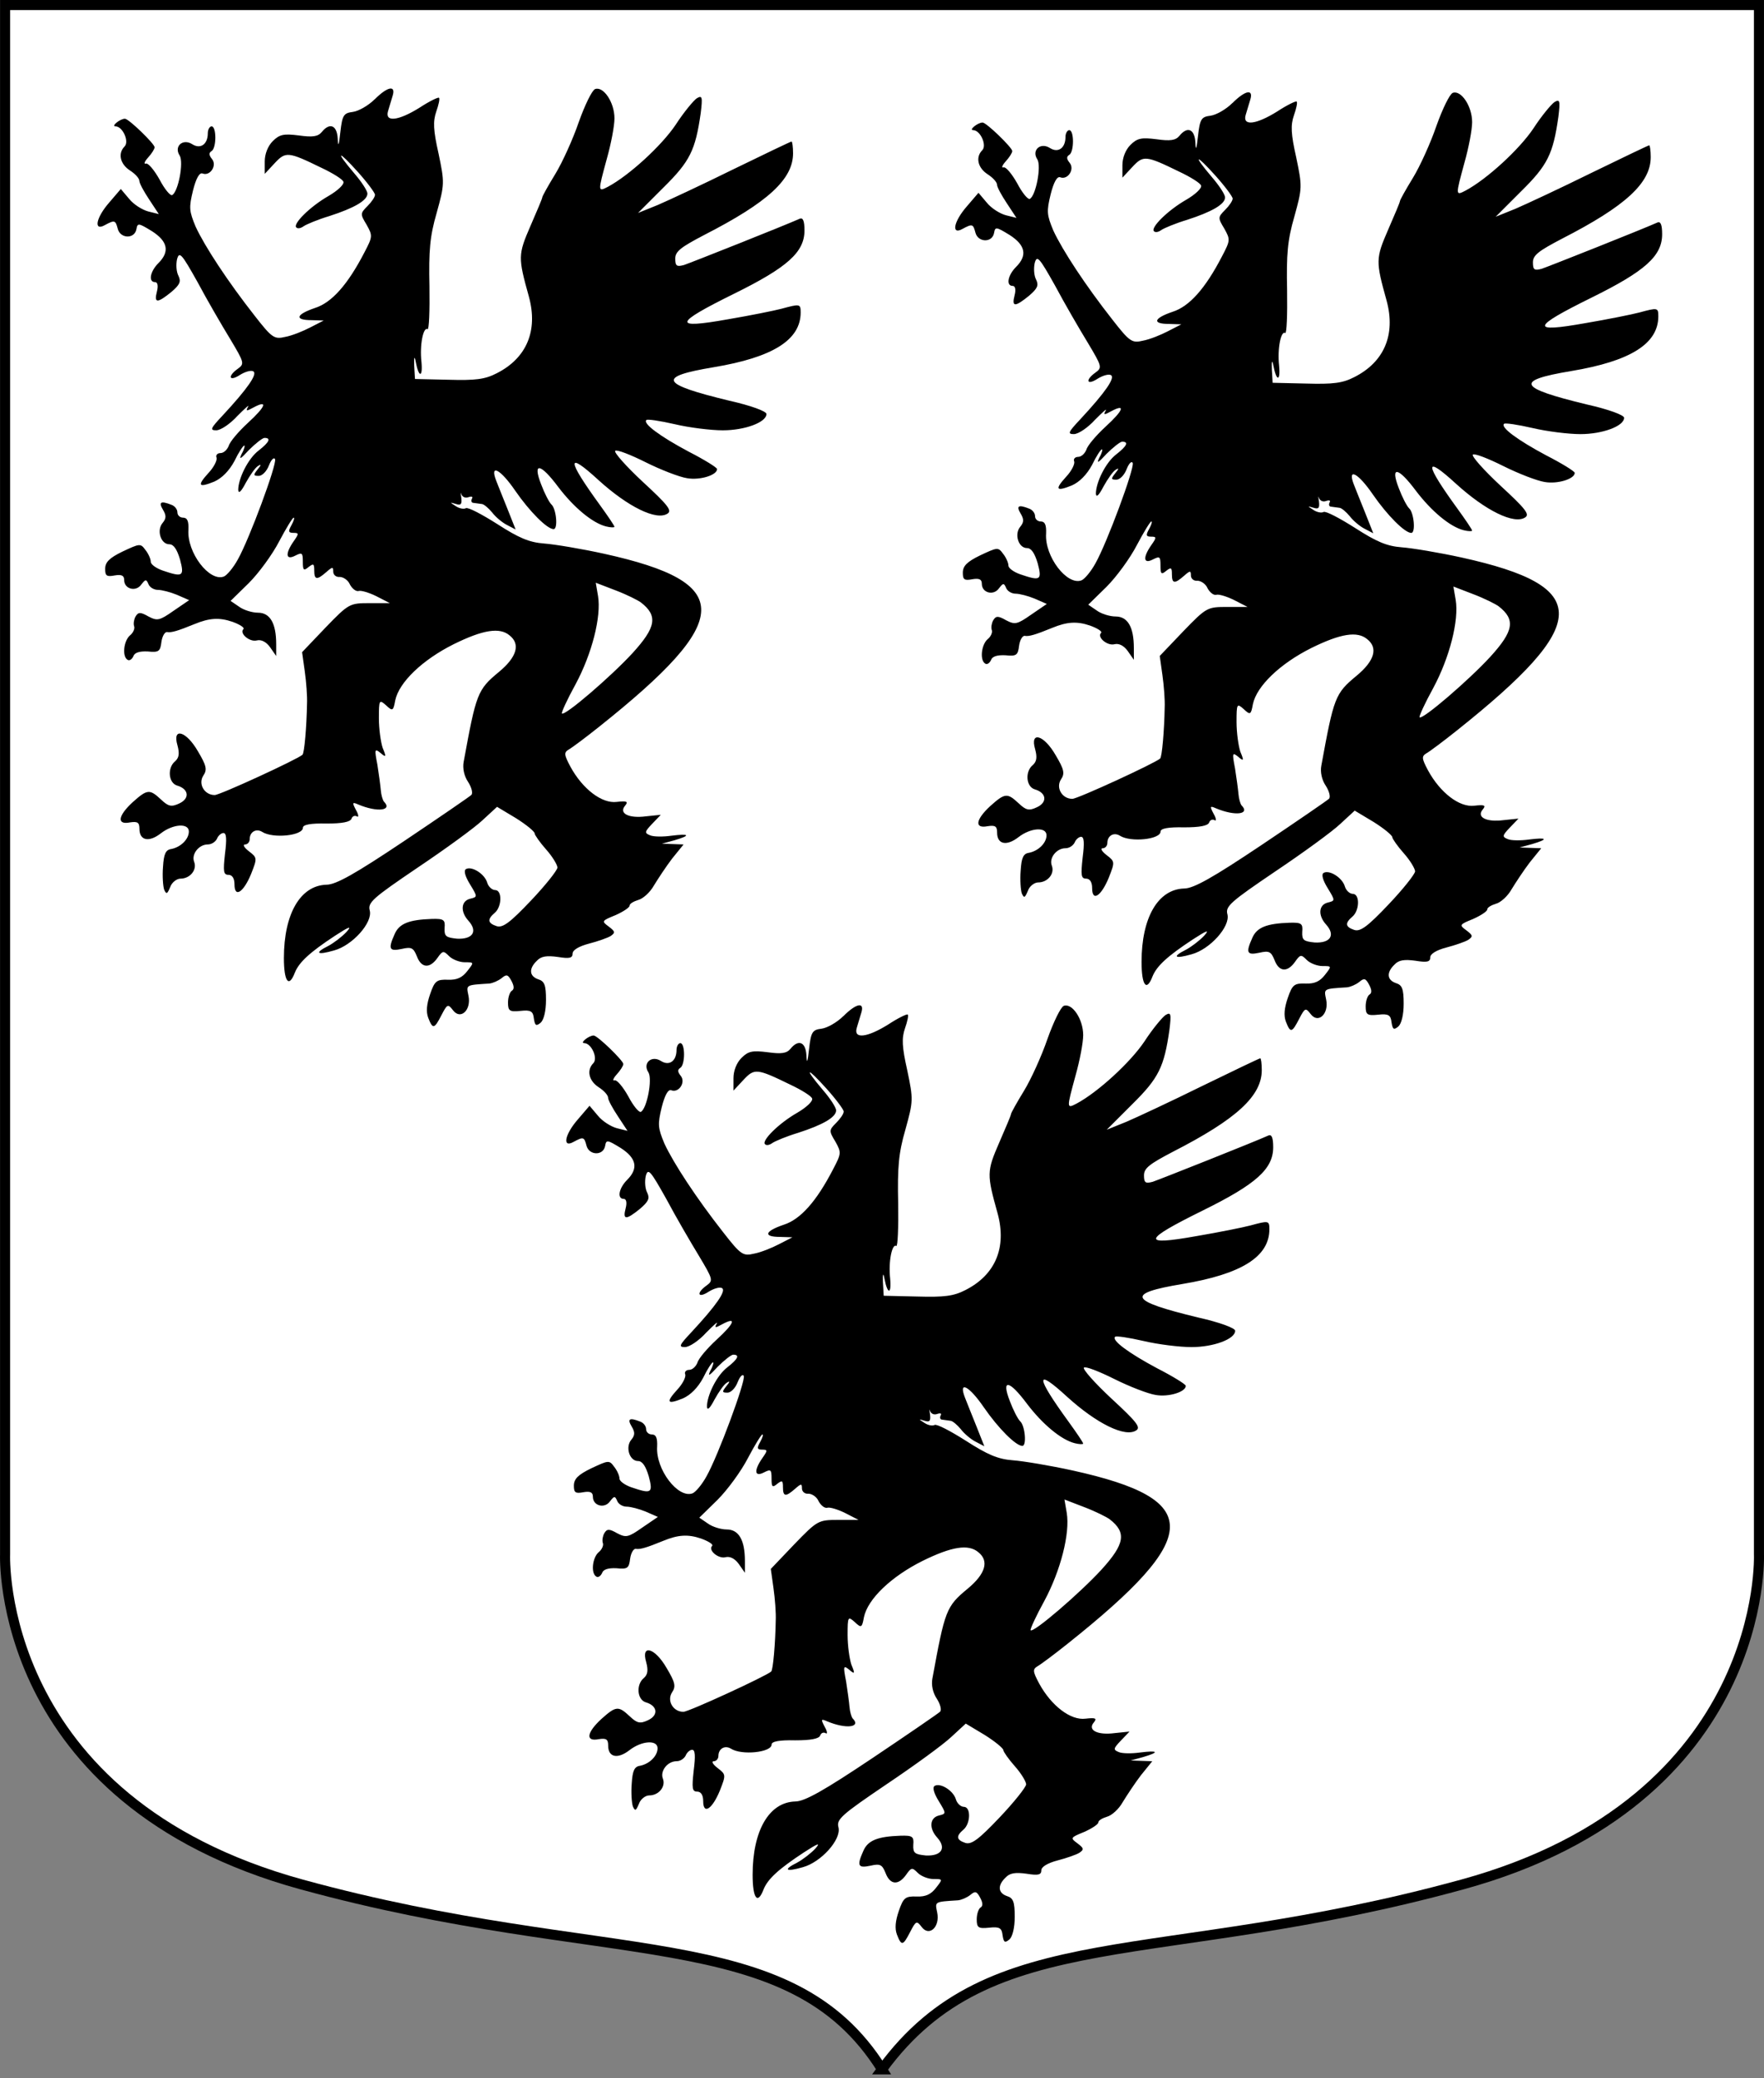 <?xml version="1.0" encoding="UTF-8" standalone="no"?>
<!-- Created with Inkscape (http://www.inkscape.org/) -->

<svg
   xmlns:dc="http://purl.org/dc/elements/1.1/"
   xmlns:cc="http://creativecommons.org/ns#"
   xmlns:rdf="http://www.w3.org/1999/02/22-rdf-syntax-ns#"
   xmlns:svg="http://www.w3.org/2000/svg"
   xmlns="http://www.w3.org/2000/svg"
   xmlns:sodipodi="http://sodipodi.sourceforge.net/DTD/sodipodi-0.dtd"
   xmlns:inkscape="http://www.inkscape.org/namespaces/inkscape"
   width="87.768mm"
   height="103.406mm"
   viewBox="0 0 87.768 103.406"
   version="1.1"
   id="svg8"
   inkscape:version="0.92.4 (5da689c313, 2019-01-14)"
   sodipodi:docname="wappen wasa.svg.2020_03_11_08_38_37.0.svg">
  <rect x="0" y="0" width="87.768" height="103.406" fill="#808080" stroke="none"/>
  <defs
     id="defs2" />
  <sodipodi:namedview
     id="base"
     pagecolor="#ffffff"
     bordercolor="#666666"
     borderopacity="1.0"
     inkscape:pageopacity="0.0"
     inkscape:pageshadow="2"
     inkscape:zoom="1.4"
     inkscape:cx="55.779214"
     inkscape:cy="175.68587"
     inkscape:document-units="mm"
     inkscape:current-layer="layer1"
     showgrid="true"
     inkscape:window-width="1920"
     inkscape:window-height="1001"
     inkscape:window-x="-9"
     inkscape:window-y="-9"
     inkscape:window-maximized="1"
     inkscape:snap-grids="true"
     showguides="false">
    <inkscape:grid
       type="xygrid"
       id="grid1405"
       originx="143.127"
       originy="-90.158" />
  </sodipodi:namedview>
  <g
     inkscape:label="Ebene 1"
     inkscape:groupmode="layer"
     id="layer1"
     transform="translate(143.127,-103.437)">
    <g
       id="g2633">
      <path
         inkscape:connector-curvature="0"
         d="m -99.243,206.397 c 5.434,-7.435 13.595,-5.009 28.871,-9.197 15.276,-4.189 14.762,-16.438 14.762,-16.438 v -77.075 h -87.264 v 77.075 c 0,3e-5 -0.514,12.249 14.761,16.438 15.276,4.189 24.246,1.812 28.871,9.197 z"
         id="Frame"
         style="fill:#ffffff;fill-opacity:1;stroke:#000000;stroke-width:0.5;stroke-miterlimit:4;stroke-dasharray:none" />
      <g
         id="g2626">
        <path
           style="fill:#000000;stroke:none;stroke-width:0.035"
           inkscape:connector-curvature="0"
           d="m -101.169,153.995 c -0.302,0.303 -0.794,0.586 -1.078,0.624 -0.454,0.057 -0.529,0.151 -0.624,1.002 -0.076,0.681 -0.113,0.775 -0.132,0.321 -0.038,-0.662 -0.397,-0.813 -0.794,-0.321 -0.189,0.227 -0.454,0.265 -1.134,0.17 -0.756,-0.095 -0.964,-0.057 -1.305,0.284 -0.246,0.246 -0.397,0.643 -0.397,1.002 v 0.624 l 0.492,-0.529 c 0.548,-0.586 0.662,-0.586 2.326,0.227 0.567,0.265 1.078,0.586 1.097,0.7 0.038,0.132 -0.284,0.435 -0.737,0.7 -0.926,0.529 -1.796,1.399 -1.607,1.569 0.076,0.076 0.227,0.038 0.359,-0.057 0.132,-0.095 0.718,-0.34 1.286,-0.51 1.229,-0.397 1.891,-0.775 1.891,-1.115 0,-0.151 -0.303,-0.605 -0.662,-1.021 -0.964,-1.134 -0.813,-1.172 0.189,-0.057 0.473,0.529 0.851,1.04 0.851,1.134 0,0.113 -0.17,0.359 -0.378,0.567 -0.359,0.359 -0.359,0.397 -0.038,0.926 0.303,0.548 0.303,0.586 -0.113,1.38 -0.832,1.607 -1.626,2.496 -2.458,2.76 -0.945,0.321 -1.04,0.605 -0.17,0.605 l 0.605,0.019 -0.662,0.34 c -0.359,0.189 -0.926,0.416 -1.248,0.473 -0.548,0.132 -0.662,0.057 -1.531,-1.059 -1.323,-1.683 -2.477,-3.441 -2.931,-4.424 -0.321,-0.775 -0.34,-0.945 -0.132,-1.796 0.151,-0.605 0.321,-0.908 0.473,-0.851 0.378,0.151 0.737,-0.397 0.473,-0.718 -0.151,-0.189 -0.17,-0.303 -0.019,-0.397 0.246,-0.151 0.246,-1.229 0,-1.229 -0.095,0 -0.189,0.151 -0.189,0.34 0,0.548 -0.359,0.813 -0.775,0.548 -0.473,-0.302 -0.926,0.113 -0.624,0.567 0.208,0.34 -0.076,1.815 -0.378,1.966 -0.095,0.038 -0.378,-0.303 -0.624,-0.775 -0.265,-0.473 -0.567,-0.832 -0.681,-0.794 -0.113,0.038 -0.076,-0.095 0.113,-0.303 0.17,-0.189 0.321,-0.416 0.321,-0.51 0,-0.17 -1.286,-1.418 -1.475,-1.418 -0.246,0 -0.7,0.378 -0.473,0.378 0.359,0 0.7,0.756 0.454,1.002 -0.34,0.34 -0.227,0.87 0.265,1.191 0.265,0.17 0.473,0.397 0.473,0.529 0,0.113 0.227,0.529 0.492,0.926 l 0.473,0.718 -0.529,-0.132 c -0.284,-0.076 -0.718,-0.34 -0.945,-0.624 l -0.416,-0.492 -0.567,0.662 c -0.681,0.775 -0.794,1.456 -0.227,1.134 0.492,-0.265 0.529,-0.246 0.643,0.189 0.132,0.492 0.832,0.51 0.926,0.019 0.057,-0.321 0.095,-0.321 0.775,0.095 0.794,0.51 0.889,1.021 0.321,1.588 -0.416,0.416 -0.51,0.945 -0.17,0.945 0.132,0 0.17,0.189 0.095,0.473 -0.151,0.586 0.019,0.586 0.718,0.019 0.416,-0.359 0.492,-0.51 0.359,-0.794 -0.113,-0.208 -0.132,-0.567 -0.076,-0.832 0.113,-0.416 0.227,-0.284 1.021,1.134 0.473,0.889 1.21,2.155 1.626,2.836 0.7,1.172 0.718,1.229 0.378,1.475 -0.529,0.378 -0.435,0.662 0.113,0.303 0.246,-0.151 0.548,-0.246 0.662,-0.17 0.208,0.132 -0.284,0.851 -1.531,2.193 -0.605,0.643 -0.643,0.737 -0.321,0.737 0.227,0 0.7,-0.321 1.059,-0.718 0.378,-0.378 0.605,-0.586 0.529,-0.454 -0.132,0.227 -0.076,0.227 0.265,0.038 0.737,-0.397 0.624,-0.057 -0.265,0.756 -0.473,0.435 -0.908,0.945 -0.964,1.153 -0.076,0.189 -0.246,0.359 -0.416,0.359 -0.151,0 -0.246,0.113 -0.189,0.227 0.038,0.132 -0.132,0.473 -0.397,0.756 -0.586,0.643 -0.51,0.756 0.284,0.435 0.378,-0.17 0.737,-0.529 1.002,-1.021 0.208,-0.435 0.435,-0.775 0.492,-0.775 0.038,0 0,0.189 -0.132,0.416 -0.151,0.321 -0.057,0.265 0.359,-0.189 0.321,-0.321 0.681,-0.605 0.775,-0.605 0.34,0 0.246,0.208 -0.284,0.624 -0.529,0.397 -1.021,1.399 -1.021,1.966 0.019,0.208 0.151,0.076 0.378,-0.359 0.208,-0.378 0.473,-0.756 0.605,-0.832 0.17,-0.113 0.17,-0.057 -0.019,0.17 -0.227,0.284 -0.208,0.321 0.057,0.321 0.17,0 0.397,-0.227 0.51,-0.529 0.113,-0.284 0.246,-0.416 0.302,-0.303 0.095,0.265 -1.286,3.989 -1.853,4.991 -0.227,0.416 -0.548,0.794 -0.7,0.851 -0.718,0.265 -1.834,-1.191 -1.758,-2.326 0.019,-0.435 -0.057,-0.605 -0.265,-0.605 -0.151,0 -0.284,-0.113 -0.284,-0.265 0,-0.151 -0.132,-0.321 -0.303,-0.378 -0.529,-0.208 -0.643,-0.132 -0.416,0.246 0.17,0.284 0.17,0.435 -0.019,0.662 -0.303,0.359 -0.095,1.059 0.34,1.059 0.208,0 0.378,0.246 0.529,0.756 0.227,0.851 0.132,0.889 -0.87,0.548 -0.321,-0.113 -0.586,-0.303 -0.586,-0.435 0,-0.132 -0.113,-0.397 -0.265,-0.586 -0.246,-0.34 -0.284,-0.321 -1.134,0.076 -0.662,0.321 -0.87,0.529 -0.87,0.87 0,0.34 0.076,0.397 0.473,0.321 0.34,-0.057 0.473,0 0.473,0.227 0,0.454 0.586,0.605 0.851,0.227 0.208,-0.265 0.246,-0.284 0.359,-0.019 0.057,0.151 0.265,0.284 0.473,0.284 0.189,0 0.624,0.113 0.945,0.246 l 0.605,0.265 -0.775,0.529 c -0.7,0.492 -0.813,0.51 -1.248,0.284 -0.397,-0.227 -0.51,-0.227 -0.643,0 -0.076,0.132 -0.113,0.34 -0.076,0.473 0.057,0.113 -0.038,0.34 -0.208,0.473 -0.303,0.265 -0.397,1.04 -0.113,1.21 0.095,0.057 0.208,-0.019 0.284,-0.17 0.057,-0.189 0.303,-0.265 0.718,-0.246 0.548,0.057 0.624,0 0.681,-0.473 0.038,-0.284 0.17,-0.51 0.284,-0.492 0.208,0.038 0.529,-0.057 1.361,-0.397 0.737,-0.303 1.229,-0.34 1.891,-0.113 0.359,0.132 0.605,0.284 0.548,0.359 -0.227,0.208 0.303,0.662 0.662,0.567 0.227,-0.057 0.473,0.076 0.662,0.34 l 0.303,0.435 v -0.586 c 0,-1.04 -0.303,-1.569 -0.908,-1.569 -0.284,0 -0.718,-0.132 -0.945,-0.303 l -0.416,-0.284 0.908,-0.889 c 0.492,-0.492 1.172,-1.418 1.513,-2.08 0.34,-0.643 0.662,-1.172 0.718,-1.172 0.057,0 0,0.17 -0.113,0.378 -0.17,0.302 -0.151,0.378 0.095,0.378 0.284,0 0.284,0.038 0.019,0.416 -0.435,0.624 -0.397,0.964 0.076,0.718 0.34,-0.17 0.378,-0.151 0.378,0.302 0,0.416 0.038,0.473 0.284,0.265 0.246,-0.189 0.284,-0.17 0.284,0.17 0,0.473 0.132,0.492 0.605,0.076 0.302,-0.265 0.34,-0.265 0.34,-0.019 0,0.17 0.151,0.284 0.321,0.265 0.17,0 0.416,0.151 0.51,0.378 0.113,0.208 0.303,0.359 0.435,0.321 0.113,-0.038 0.51,0.076 0.889,0.265 l 0.662,0.34 h -1.002 c -1.002,0 -1.04,0.019 -2.193,1.21 l -1.172,1.229 0.132,0.945 c 0.076,0.529 0.132,1.267 0.113,1.626 -0.019,1.134 -0.132,2.458 -0.227,2.534 -0.246,0.227 -4.103,2.004 -4.367,2.004 -0.51,0 -0.832,-0.548 -0.567,-0.964 0.208,-0.302 0.151,-0.51 -0.265,-1.21 -0.586,-1.021 -1.286,-1.21 -1.021,-0.303 0.113,0.416 0.076,0.624 -0.113,0.794 -0.397,0.321 -0.34,1.078 0.095,1.21 0.586,0.17 0.643,0.643 0.113,0.889 -0.397,0.189 -0.548,0.151 -0.908,-0.189 -0.567,-0.529 -0.681,-0.529 -1.418,0.132 -0.737,0.681 -0.794,1.134 -0.132,1.002 0.378,-0.057 0.473,0 0.473,0.321 0,0.586 0.473,0.681 1.059,0.227 0.605,-0.473 1.399,-0.529 1.399,-0.095 0,0.378 -0.397,0.775 -0.87,0.87 -0.284,0.038 -0.378,0.246 -0.416,0.889 -0.038,0.454 0,0.964 0.057,1.134 0.113,0.246 0.151,0.227 0.303,-0.132 0.076,-0.227 0.321,-0.416 0.51,-0.416 0.473,0 0.832,-0.435 0.681,-0.832 -0.151,-0.378 0.227,-0.87 0.681,-0.87 0.189,0 0.378,-0.132 0.454,-0.284 0.057,-0.151 0.208,-0.284 0.321,-0.284 0.151,0 0.17,0.303 0.076,1.04 -0.095,0.87 -0.076,1.04 0.17,1.04 0.189,0 0.303,0.17 0.303,0.473 0,0.7 0.454,0.397 0.832,-0.529 0.303,-0.775 0.303,-0.794 -0.113,-1.115 -0.246,-0.189 -0.321,-0.34 -0.189,-0.34 0.113,0 0.227,-0.113 0.227,-0.265 0,-0.359 0.321,-0.548 0.624,-0.359 0.529,0.34 2.023,0.189 2.023,-0.208 0,-0.151 0.378,-0.227 1.172,-0.208 0.775,0 1.191,-0.076 1.248,-0.246 0.038,-0.113 0.151,-0.17 0.265,-0.113 0.095,0.076 0.095,-0.076 -0.038,-0.303 -0.208,-0.397 -0.189,-0.416 0.113,-0.284 0.945,0.397 1.721,0.302 1.267,-0.151 -0.057,-0.076 -0.132,-0.321 -0.151,-0.567 -0.019,-0.227 -0.095,-0.794 -0.17,-1.267 -0.151,-0.775 -0.132,-0.813 0.151,-0.586 0.284,0.246 0.303,0.208 0.113,-0.246 -0.095,-0.284 -0.189,-0.945 -0.189,-1.475 0,-0.926 0.019,-0.945 0.359,-0.643 0.321,0.303 0.359,0.284 0.454,-0.246 0.189,-0.908 1.361,-2.023 2.912,-2.798 1.456,-0.718 2.288,-0.851 2.779,-0.435 0.548,0.435 0.359,1.078 -0.529,1.815 -1.078,0.889 -1.134,1.078 -1.758,4.481 -0.057,0.303 0.019,0.7 0.227,1.002 0.17,0.265 0.246,0.567 0.151,0.643 -0.076,0.076 -1.588,1.115 -3.365,2.307 -2.401,1.607 -3.365,2.155 -3.838,2.155 -1.305,0.038 -2.118,1.456 -2.118,3.649 0,1.172 0.246,1.513 0.548,0.718 0.208,-0.51 0.737,-1.002 2.004,-1.834 0.7,-0.454 0.851,-0.51 0.567,-0.189 -0.208,0.227 -0.624,0.548 -0.908,0.7 -0.718,0.359 -0.567,0.473 0.284,0.227 0.908,-0.246 1.928,-1.38 1.777,-1.985 -0.113,-0.397 0.151,-0.624 2.382,-2.136 1.38,-0.926 2.836,-1.985 3.233,-2.363 l 0.718,-0.662 0.945,0.567 c 0.51,0.321 0.926,0.662 0.926,0.756 0,0.076 0.265,0.454 0.567,0.794 0.321,0.359 0.567,0.775 0.567,0.908 -0.019,0.151 -0.605,0.889 -1.323,1.645 -1.04,1.097 -1.399,1.361 -1.702,1.267 -0.454,-0.151 -0.473,-0.34 -0.095,-0.662 0.359,-0.303 0.378,-1.134 0.019,-1.134 -0.151,0 -0.34,-0.17 -0.397,-0.378 -0.132,-0.435 -0.775,-0.832 -1.059,-0.662 -0.113,0.076 -0.038,0.359 0.208,0.756 0.378,0.624 0.378,0.624 0,0.718 -0.454,0.113 -0.492,0.643 -0.076,1.097 0.473,0.529 0.208,0.926 -0.567,0.889 -0.548,-0.057 -0.643,-0.113 -0.624,-0.529 0.038,-0.416 -0.038,-0.473 -0.643,-0.454 -1.115,0.038 -1.607,0.227 -1.834,0.737 -0.34,0.756 -0.284,0.889 0.34,0.756 0.492,-0.113 0.586,-0.057 0.756,0.359 0.227,0.605 0.643,0.624 1.021,0.095 0.265,-0.378 0.303,-0.378 0.586,-0.095 0.17,0.17 0.529,0.303 0.775,0.303 0.473,0 0.473,0 0.132,0.435 -0.246,0.321 -0.51,0.454 -0.964,0.435 -0.567,-0.019 -0.662,0.057 -0.889,0.718 -0.17,0.492 -0.208,0.87 -0.095,1.172 0.227,0.586 0.302,0.567 0.662,-0.132 0.284,-0.548 0.321,-0.567 0.567,-0.246 0.378,0.51 0.926,0 0.775,-0.718 -0.113,-0.548 -0.151,-0.529 1.04,-0.605 0.17,-0.019 0.435,-0.132 0.605,-0.265 0.246,-0.208 0.321,-0.189 0.492,0.132 0.132,0.246 0.151,0.416 0.019,0.492 -0.095,0.057 -0.189,0.321 -0.189,0.586 0,0.416 0.076,0.473 0.624,0.416 0.51,-0.057 0.624,0.019 0.662,0.378 0.057,0.359 0.113,0.397 0.34,0.208 0.151,-0.132 0.265,-0.567 0.265,-1.134 0,-0.737 -0.076,-0.926 -0.378,-1.021 -0.454,-0.151 -0.492,-0.529 -0.076,-0.926 0.208,-0.227 0.492,-0.265 1.04,-0.189 0.586,0.095 0.737,0.057 0.737,-0.17 0,-0.17 0.303,-0.359 0.813,-0.492 0.435,-0.113 0.926,-0.284 1.078,-0.378 0.246,-0.17 0.227,-0.227 -0.095,-0.473 -0.359,-0.265 -0.359,-0.284 0.34,-0.567 0.378,-0.17 0.7,-0.378 0.7,-0.473 0,-0.095 0.189,-0.208 0.435,-0.284 0.227,-0.057 0.586,-0.378 0.775,-0.718 0.208,-0.34 0.605,-0.945 0.908,-1.342 l 0.567,-0.7 -0.548,-0.019 -0.529,-0.019 0.624,-0.17 c 0.832,-0.246 0.756,-0.34 -0.151,-0.227 -0.397,0.057 -0.889,0.057 -1.059,-0.019 -0.284,-0.113 -0.284,-0.17 0.095,-0.567 l 0.435,-0.454 -0.737,0.076 c -0.87,0.113 -1.361,-0.151 -1.04,-0.529 0.17,-0.208 0.095,-0.246 -0.416,-0.189 -0.737,0.095 -1.702,-0.643 -2.307,-1.758 -0.321,-0.605 -0.321,-0.7 -0.076,-0.851 0.17,-0.095 0.851,-0.605 1.513,-1.134 6.693,-5.332 6.75,-7.166 0.246,-8.603 -1.115,-0.246 -2.477,-0.473 -2.987,-0.51 -0.756,-0.057 -1.267,-0.284 -2.326,-0.964 -0.775,-0.492 -1.456,-0.851 -1.569,-0.794 -0.095,0.057 -0.321,0.019 -0.492,-0.095 -0.321,-0.208 -0.321,-0.208 0,-0.113 0.246,0.076 0.303,0.019 0.265,-0.321 -0.038,-0.227 -0.038,-0.303 0,-0.17 0.057,0.151 0.208,0.208 0.359,0.151 0.17,-0.057 0.227,-0.019 0.17,0.076 -0.057,0.113 -0.019,0.208 0.076,0.208 0.113,0.019 0.303,0.038 0.416,0.057 0.095,0 0.34,0.208 0.51,0.416 0.17,0.227 0.51,0.51 0.737,0.624 l 0.435,0.227 -0.397,-1.002 c -0.227,-0.548 -0.473,-1.191 -0.567,-1.418 -0.34,-0.87 0.208,-0.586 0.945,0.492 0.718,1.04 1.588,1.91 1.91,1.91 0.227,0 0.132,-1.021 -0.113,-1.229 -0.113,-0.113 -0.34,-0.548 -0.51,-1.002 -0.435,-1.115 -0.038,-1.059 0.851,0.132 0.775,1.021 1.702,1.796 2.382,1.966 0.227,0.057 0.416,0.057 0.416,0.019 0,-0.057 -0.321,-0.529 -0.718,-1.078 -1.664,-2.288 -1.683,-2.723 -0.076,-1.248 1.456,1.323 2.893,2.042 3.441,1.664 0.227,-0.151 0,-0.435 -1.229,-1.569 -0.832,-0.775 -1.456,-1.475 -1.38,-1.55 0.076,-0.076 0.756,0.189 1.513,0.567 0.756,0.378 1.683,0.737 2.061,0.794 0.643,0.113 1.494,-0.151 1.494,-0.454 0,-0.076 -0.643,-0.473 -1.418,-0.87 -1.418,-0.756 -2.288,-1.399 -2.099,-1.569 0.038,-0.057 0.681,0.038 1.418,0.208 0.718,0.17 1.796,0.303 2.382,0.303 1.097,0 2.174,-0.397 2.174,-0.813 0,-0.132 -0.756,-0.416 -1.853,-0.662 -3.441,-0.832 -3.611,-1.191 -0.775,-1.664 2.949,-0.492 4.33,-1.361 4.33,-2.723 0,-0.435 -0.038,-0.435 -0.945,-0.189 -0.359,0.095 -1.569,0.34 -2.685,0.529 -2.76,0.492 -2.685,0.208 0.303,-1.267 2.685,-1.323 3.517,-2.08 3.517,-3.157 0,-0.473 -0.076,-0.643 -0.227,-0.586 -0.756,0.34 -5.426,2.193 -5.767,2.307 -0.359,0.095 -0.435,0.057 -0.435,-0.321 0,-0.359 0.284,-0.567 1.437,-1.172 3.176,-1.626 4.424,-2.779 4.424,-4.065 0,-0.321 -0.038,-0.586 -0.076,-0.586 -0.038,0 -1.342,0.624 -2.893,1.38 -1.531,0.756 -3.233,1.55 -3.762,1.777 l -0.983,0.397 1.267,-1.267 c 1.323,-1.305 1.588,-1.853 1.853,-3.706 0.095,-0.794 0.076,-0.889 -0.189,-0.737 -0.151,0.095 -0.643,0.681 -1.059,1.323 -0.7,1.04 -2.307,2.515 -3.365,3.082 -0.51,0.265 -0.51,0.265 -0.057,-1.399 0.208,-0.737 0.378,-1.626 0.378,-2.004 0,-0.794 -0.548,-1.607 -0.964,-1.456 -0.151,0.057 -0.51,0.794 -0.813,1.645 -0.284,0.832 -0.813,2.004 -1.172,2.59 -0.359,0.586 -0.643,1.097 -0.643,1.153 0,0.057 -0.265,0.681 -0.586,1.418 -0.624,1.437 -0.624,1.569 -0.076,3.536 0.454,1.683 -0.113,3.044 -1.607,3.8 -0.586,0.303 -1.059,0.359 -2.401,0.321 l -1.664,-0.038 -0.038,-0.662 c -0.019,-0.435 0.019,-0.51 0.076,-0.189 0.151,0.794 0.359,0.794 0.284,0 -0.095,-0.851 0.095,-1.758 0.303,-1.626 0.076,0.038 0.113,-0.908 0.095,-2.118 -0.038,-1.796 0.019,-2.496 0.359,-3.668 0.397,-1.437 0.397,-1.494 0.095,-2.949 -0.265,-1.172 -0.284,-1.607 -0.113,-2.099 0.113,-0.321 0.189,-0.643 0.132,-0.681 -0.038,-0.038 -0.473,0.17 -0.964,0.492 -1.059,0.662 -1.739,0.737 -1.569,0.17 0.057,-0.208 0.17,-0.548 0.227,-0.756 0.17,-0.548 -0.246,-0.473 -0.889,0.17 z m 13.254,25.033 c 0.851,0.662 0.756,1.229 -0.416,2.515 -1.059,1.153 -3.384,3.157 -3.517,3.006 -0.038,-0.038 0.265,-0.7 0.681,-1.456 0.813,-1.513 1.286,-3.365 1.115,-4.386 l -0.113,-0.662 0.983,0.378 c 0.548,0.208 1.115,0.492 1.267,0.605 z"
           id="path2448-9-3" />
        <path
           style="fill:#000000;stroke:none;stroke-width:0.035"
           inkscape:connector-curvature="0"
           d="m -81.817,108.57 c -0.302,0.303 -0.794,0.586 -1.078,0.624 -0.454,0.057 -0.529,0.151 -0.624,1.002 -0.076,0.681 -0.113,0.775 -0.132,0.321 -0.038,-0.662 -0.397,-0.813 -0.794,-0.321 -0.189,0.227 -0.454,0.265 -1.134,0.17 -0.756,-0.095 -0.964,-0.057 -1.305,0.284 -0.246,0.246 -0.397,0.643 -0.397,1.002 v 0.624 l 0.492,-0.529 c 0.548,-0.586 0.662,-0.586 2.326,0.227 0.567,0.265 1.078,0.586 1.097,0.7 0.038,0.132 -0.284,0.435 -0.737,0.7 -0.926,0.529 -1.796,1.399 -1.607,1.569 0.076,0.076 0.227,0.038 0.359,-0.057 0.132,-0.095 0.718,-0.34 1.286,-0.51 1.229,-0.397 1.891,-0.775 1.891,-1.115 0,-0.151 -0.303,-0.605 -0.662,-1.021 -0.964,-1.134 -0.813,-1.172 0.189,-0.057 0.473,0.529 0.851,1.04 0.851,1.134 0,0.113 -0.17,0.359 -0.378,0.567 -0.359,0.359 -0.359,0.397 -0.038,0.926 0.303,0.548 0.303,0.586 -0.113,1.38 -0.832,1.607 -1.626,2.496 -2.458,2.76 -0.945,0.321 -1.04,0.605 -0.17,0.605 l 0.605,0.019 -0.662,0.34 c -0.359,0.189 -0.926,0.416 -1.248,0.473 -0.548,0.132 -0.662,0.057 -1.531,-1.059 -1.323,-1.683 -2.477,-3.441 -2.931,-4.424 -0.321,-0.775 -0.34,-0.945 -0.132,-1.796 0.151,-0.605 0.321,-0.908 0.473,-0.851 0.378,0.151 0.737,-0.397 0.473,-0.718 -0.151,-0.189 -0.17,-0.303 -0.019,-0.397 0.246,-0.151 0.246,-1.229 0,-1.229 -0.095,0 -0.189,0.151 -0.189,0.34 0,0.548 -0.359,0.813 -0.775,0.548 -0.473,-0.302 -0.926,0.113 -0.624,0.567 0.208,0.34 -0.076,1.815 -0.378,1.966 -0.095,0.038 -0.378,-0.303 -0.624,-0.775 -0.265,-0.473 -0.567,-0.832 -0.681,-0.794 -0.113,0.038 -0.076,-0.095 0.113,-0.303 0.17,-0.189 0.321,-0.416 0.321,-0.51 0,-0.17 -1.286,-1.418 -1.475,-1.418 -0.246,0 -0.7,0.378 -0.473,0.378 0.359,0 0.7,0.756 0.454,1.002 -0.34,0.34 -0.227,0.87 0.265,1.191 0.265,0.17 0.473,0.397 0.473,0.529 0,0.113 0.227,0.529 0.492,0.926 l 0.473,0.718 -0.529,-0.132 c -0.284,-0.076 -0.718,-0.34 -0.945,-0.624 l -0.416,-0.492 -0.567,0.662 c -0.681,0.775 -0.794,1.456 -0.227,1.134 0.492,-0.265 0.529,-0.246 0.643,0.189 0.132,0.492 0.832,0.51 0.926,0.019 0.057,-0.321 0.095,-0.321 0.775,0.095 0.794,0.51 0.889,1.021 0.321,1.588 -0.416,0.416 -0.51,0.945 -0.17,0.945 0.132,0 0.17,0.189 0.095,0.473 -0.151,0.586 0.019,0.586 0.718,0.019 0.416,-0.359 0.492,-0.51 0.359,-0.794 -0.113,-0.208 -0.132,-0.567 -0.076,-0.832 0.113,-0.416 0.227,-0.284 1.021,1.134 0.473,0.889 1.21,2.155 1.626,2.836 0.7,1.172 0.718,1.229 0.378,1.475 -0.529,0.378 -0.435,0.662 0.113,0.303 0.246,-0.151 0.548,-0.246 0.662,-0.17 0.208,0.132 -0.284,0.851 -1.531,2.193 -0.605,0.643 -0.643,0.737 -0.321,0.737 0.227,0 0.7,-0.321 1.059,-0.718 0.378,-0.378 0.605,-0.586 0.529,-0.454 -0.132,0.227 -0.076,0.227 0.265,0.038 0.737,-0.397 0.624,-0.057 -0.265,0.756 -0.473,0.435 -0.908,0.945 -0.964,1.153 -0.076,0.189 -0.246,0.359 -0.416,0.359 -0.151,0 -0.246,0.113 -0.189,0.227 0.038,0.132 -0.132,0.473 -0.397,0.756 -0.586,0.643 -0.51,0.756 0.284,0.435 0.378,-0.17 0.737,-0.529 1.002,-1.021 0.208,-0.435 0.435,-0.775 0.492,-0.775 0.038,0 0,0.189 -0.132,0.416 -0.151,0.321 -0.057,0.265 0.359,-0.189 0.321,-0.321 0.681,-0.605 0.775,-0.605 0.34,0 0.246,0.208 -0.284,0.624 -0.529,0.397 -1.021,1.399 -1.021,1.966 0.019,0.208 0.151,0.076 0.378,-0.359 0.208,-0.378 0.473,-0.756 0.605,-0.832 0.17,-0.113 0.17,-0.057 -0.019,0.17 -0.227,0.284 -0.208,0.321 0.057,0.321 0.17,0 0.397,-0.227 0.51,-0.529 0.113,-0.284 0.246,-0.416 0.302,-0.303 0.095,0.265 -1.286,3.989 -1.853,4.991 -0.227,0.416 -0.548,0.794 -0.7,0.851 -0.718,0.265 -1.834,-1.191 -1.758,-2.326 0.019,-0.435 -0.057,-0.605 -0.265,-0.605 -0.151,0 -0.284,-0.113 -0.284,-0.265 0,-0.151 -0.132,-0.321 -0.303,-0.378 -0.529,-0.208 -0.643,-0.132 -0.416,0.246 0.17,0.284 0.17,0.435 -0.019,0.662 -0.303,0.359 -0.095,1.059 0.34,1.059 0.208,0 0.378,0.246 0.529,0.756 0.227,0.851 0.132,0.889 -0.87,0.548 -0.321,-0.113 -0.586,-0.303 -0.586,-0.435 0,-0.132 -0.113,-0.397 -0.265,-0.586 -0.246,-0.34 -0.284,-0.321 -1.134,0.076 -0.662,0.321 -0.87,0.529 -0.87,0.87 0,0.34 0.076,0.397 0.473,0.321 0.34,-0.057 0.473,0 0.473,0.227 0,0.454 0.586,0.605 0.851,0.227 0.208,-0.265 0.246,-0.284 0.359,-0.019 0.057,0.151 0.265,0.284 0.473,0.284 0.189,0 0.624,0.113 0.945,0.246 l 0.605,0.265 -0.775,0.529 c -0.7,0.492 -0.813,0.51 -1.248,0.284 -0.397,-0.227 -0.51,-0.227 -0.643,0 -0.076,0.132 -0.113,0.34 -0.076,0.473 0.057,0.113 -0.038,0.34 -0.208,0.473 -0.303,0.265 -0.397,1.04 -0.113,1.21 0.095,0.057 0.208,-0.019 0.284,-0.17 0.057,-0.189 0.303,-0.265 0.718,-0.246 0.548,0.057 0.624,0 0.681,-0.473 0.038,-0.284 0.17,-0.51 0.284,-0.492 0.208,0.038 0.529,-0.057 1.361,-0.397 0.737,-0.303 1.229,-0.34 1.891,-0.113 0.359,0.132 0.605,0.284 0.548,0.359 -0.227,0.208 0.303,0.662 0.662,0.567 0.227,-0.057 0.473,0.076 0.662,0.34 l 0.303,0.435 v -0.586 c 0,-1.04 -0.303,-1.569 -0.908,-1.569 -0.284,0 -0.718,-0.132 -0.945,-0.303 l -0.416,-0.284 0.908,-0.889 c 0.492,-0.492 1.172,-1.418 1.513,-2.08 0.34,-0.643 0.662,-1.172 0.718,-1.172 0.057,0 0,0.17 -0.113,0.378 -0.17,0.302 -0.151,0.378 0.095,0.378 0.284,0 0.284,0.038 0.019,0.416 -0.435,0.624 -0.397,0.964 0.076,0.718 0.34,-0.17 0.378,-0.151 0.378,0.302 0,0.416 0.038,0.473 0.284,0.265 0.246,-0.189 0.284,-0.17 0.284,0.17 0,0.473 0.132,0.492 0.605,0.076 0.302,-0.265 0.34,-0.265 0.34,-0.019 0,0.17 0.151,0.284 0.321,0.265 0.17,0 0.416,0.151 0.51,0.378 0.113,0.208 0.303,0.359 0.435,0.321 0.113,-0.038 0.51,0.076 0.889,0.265 l 0.662,0.34 h -1.002 c -1.002,0 -1.04,0.019 -2.193,1.21 l -1.172,1.229 0.132,0.945 c 0.076,0.529 0.132,1.267 0.113,1.626 -0.019,1.134 -0.132,2.458 -0.227,2.534 -0.246,0.227 -4.103,2.004 -4.367,2.004 -0.51,0 -0.832,-0.548 -0.567,-0.964 0.208,-0.302 0.151,-0.51 -0.265,-1.21 -0.586,-1.021 -1.286,-1.21 -1.021,-0.303 0.113,0.416 0.076,0.624 -0.113,0.794 -0.397,0.321 -0.34,1.078 0.095,1.21 0.586,0.17 0.643,0.643 0.113,0.889 -0.397,0.189 -0.548,0.151 -0.908,-0.189 -0.567,-0.529 -0.681,-0.529 -1.418,0.132 -0.737,0.681 -0.794,1.134 -0.132,1.002 0.378,-0.057 0.473,0 0.473,0.321 0,0.586 0.473,0.681 1.059,0.227 0.605,-0.473 1.399,-0.529 1.399,-0.095 0,0.378 -0.397,0.775 -0.87,0.87 -0.284,0.038 -0.378,0.246 -0.416,0.889 -0.038,0.454 0,0.964 0.057,1.134 0.113,0.246 0.151,0.227 0.303,-0.132 0.076,-0.227 0.321,-0.416 0.51,-0.416 0.473,0 0.832,-0.435 0.681,-0.832 -0.151,-0.378 0.227,-0.87 0.681,-0.87 0.189,0 0.378,-0.132 0.454,-0.284 0.057,-0.151 0.208,-0.284 0.321,-0.284 0.151,0 0.17,0.303 0.076,1.04 -0.095,0.87 -0.076,1.04 0.17,1.04 0.189,0 0.303,0.17 0.303,0.473 0,0.7 0.454,0.397 0.832,-0.529 0.303,-0.775 0.303,-0.794 -0.113,-1.115 -0.246,-0.189 -0.321,-0.34 -0.189,-0.34 0.113,0 0.227,-0.113 0.227,-0.265 0,-0.359 0.321,-0.548 0.624,-0.359 0.529,0.34 2.023,0.189 2.023,-0.208 0,-0.151 0.378,-0.227 1.172,-0.208 0.775,0 1.191,-0.076 1.248,-0.246 0.038,-0.113 0.151,-0.17 0.265,-0.113 0.095,0.076 0.095,-0.076 -0.038,-0.303 -0.208,-0.397 -0.189,-0.416 0.113,-0.284 0.945,0.397 1.721,0.302 1.267,-0.151 -0.057,-0.076 -0.132,-0.321 -0.151,-0.567 -0.019,-0.227 -0.095,-0.794 -0.17,-1.267 -0.151,-0.775 -0.132,-0.813 0.151,-0.586 0.284,0.246 0.303,0.208 0.113,-0.246 -0.095,-0.284 -0.189,-0.945 -0.189,-1.475 0,-0.926 0.019,-0.945 0.359,-0.643 0.321,0.303 0.359,0.284 0.454,-0.246 0.189,-0.908 1.361,-2.023 2.912,-2.798 1.456,-0.718 2.288,-0.851 2.779,-0.435 0.548,0.435 0.359,1.078 -0.529,1.815 -1.078,0.889 -1.134,1.078 -1.758,4.481 -0.057,0.303 0.019,0.7 0.227,1.002 0.17,0.265 0.246,0.567 0.151,0.643 -0.076,0.076 -1.588,1.115 -3.365,2.307 -2.401,1.607 -3.365,2.155 -3.838,2.155 -1.305,0.038 -2.118,1.456 -2.118,3.649 0,1.172 0.246,1.513 0.548,0.718 0.208,-0.51 0.737,-1.002 2.004,-1.834 0.7,-0.454 0.851,-0.51 0.567,-0.189 -0.208,0.227 -0.624,0.548 -0.908,0.7 -0.718,0.359 -0.567,0.473 0.284,0.227 0.908,-0.246 1.928,-1.38 1.777,-1.985 -0.113,-0.397 0.151,-0.624 2.382,-2.136 1.38,-0.926 2.836,-1.985 3.233,-2.363 l 0.718,-0.662 0.945,0.567 c 0.51,0.321 0.926,0.662 0.926,0.756 0,0.076 0.265,0.454 0.567,0.794 0.321,0.359 0.567,0.775 0.567,0.908 -0.019,0.151 -0.605,0.889 -1.323,1.645 -1.04,1.097 -1.399,1.361 -1.702,1.267 -0.454,-0.151 -0.473,-0.34 -0.095,-0.662 0.359,-0.303 0.378,-1.134 0.019,-1.134 -0.151,0 -0.34,-0.17 -0.397,-0.378 -0.132,-0.435 -0.775,-0.832 -1.059,-0.662 -0.113,0.076 -0.038,0.359 0.208,0.756 0.378,0.624 0.378,0.624 0,0.718 -0.454,0.113 -0.492,0.643 -0.076,1.097 0.473,0.529 0.208,0.926 -0.567,0.889 -0.548,-0.057 -0.643,-0.113 -0.624,-0.529 0.038,-0.416 -0.038,-0.473 -0.643,-0.454 -1.115,0.038 -1.607,0.227 -1.834,0.737 -0.34,0.756 -0.284,0.889 0.34,0.756 0.492,-0.113 0.586,-0.057 0.756,0.359 0.227,0.605 0.643,0.624 1.021,0.095 0.265,-0.378 0.303,-0.378 0.586,-0.095 0.17,0.17 0.529,0.303 0.775,0.303 0.473,0 0.473,0 0.132,0.435 -0.246,0.321 -0.51,0.454 -0.964,0.435 -0.567,-0.019 -0.662,0.057 -0.889,0.718 -0.17,0.492 -0.208,0.87 -0.095,1.172 0.227,0.586 0.302,0.567 0.662,-0.132 0.284,-0.548 0.321,-0.567 0.567,-0.246 0.378,0.51 0.926,0 0.775,-0.718 -0.113,-0.548 -0.151,-0.529 1.04,-0.605 0.17,-0.019 0.435,-0.132 0.605,-0.265 0.246,-0.208 0.321,-0.189 0.492,0.132 0.132,0.246 0.151,0.416 0.019,0.492 -0.095,0.057 -0.189,0.321 -0.189,0.586 0,0.416 0.076,0.473 0.624,0.416 0.51,-0.057 0.624,0.019 0.662,0.378 0.057,0.359 0.113,0.397 0.34,0.208 0.151,-0.132 0.265,-0.567 0.265,-1.134 0,-0.737 -0.076,-0.926 -0.378,-1.021 -0.454,-0.151 -0.492,-0.529 -0.076,-0.926 0.208,-0.227 0.492,-0.265 1.04,-0.189 0.586,0.095 0.737,0.057 0.737,-0.17 0,-0.17 0.303,-0.359 0.813,-0.492 0.435,-0.113 0.926,-0.284 1.078,-0.378 0.246,-0.17 0.227,-0.227 -0.095,-0.473 -0.359,-0.265 -0.359,-0.284 0.34,-0.567 0.378,-0.17 0.7,-0.378 0.7,-0.473 0,-0.095 0.189,-0.208 0.435,-0.284 0.227,-0.057 0.586,-0.378 0.775,-0.718 0.208,-0.34 0.605,-0.945 0.908,-1.342 l 0.567,-0.7 -0.548,-0.019 -0.529,-0.019 0.624,-0.17 c 0.832,-0.246 0.756,-0.34 -0.151,-0.227 -0.397,0.057 -0.889,0.057 -1.059,-0.019 -0.284,-0.113 -0.284,-0.17 0.095,-0.567 l 0.435,-0.454 -0.737,0.076 c -0.87,0.113 -1.361,-0.151 -1.04,-0.529 0.17,-0.208 0.095,-0.246 -0.416,-0.189 -0.737,0.095 -1.702,-0.643 -2.307,-1.758 -0.321,-0.605 -0.321,-0.7 -0.076,-0.851 0.17,-0.095 0.851,-0.605 1.513,-1.134 6.693,-5.332 6.75,-7.166 0.246,-8.603 -1.115,-0.246 -2.477,-0.473 -2.987,-0.51 -0.756,-0.057 -1.267,-0.284 -2.326,-0.964 -0.775,-0.492 -1.456,-0.851 -1.569,-0.794 -0.095,0.057 -0.321,0.019 -0.492,-0.095 -0.321,-0.208 -0.321,-0.208 0,-0.113 0.246,0.076 0.303,0.019 0.265,-0.321 -0.038,-0.227 -0.038,-0.303 0,-0.17 0.057,0.151 0.208,0.208 0.359,0.151 0.17,-0.057 0.227,-0.019 0.17,0.076 -0.057,0.113 -0.019,0.208 0.076,0.208 0.113,0.019 0.303,0.038 0.416,0.057 0.095,0 0.34,0.208 0.51,0.416 0.17,0.227 0.51,0.51 0.737,0.624 l 0.435,0.227 -0.397,-1.002 c -0.227,-0.548 -0.473,-1.191 -0.567,-1.418 -0.34,-0.87 0.208,-0.586 0.945,0.492 0.718,1.04 1.588,1.91 1.91,1.91 0.227,0 0.132,-1.021 -0.113,-1.229 -0.113,-0.113 -0.34,-0.548 -0.51,-1.002 -0.435,-1.115 -0.038,-1.059 0.851,0.132 0.775,1.021 1.702,1.796 2.382,1.966 0.227,0.057 0.416,0.057 0.416,0.019 0,-0.057 -0.321,-0.529 -0.718,-1.078 -1.664,-2.288 -1.683,-2.723 -0.076,-1.248 1.456,1.323 2.893,2.042 3.441,1.664 0.227,-0.151 0,-0.435 -1.229,-1.569 -0.832,-0.775 -1.456,-1.475 -1.38,-1.55 0.076,-0.076 0.756,0.189 1.513,0.567 0.756,0.378 1.683,0.737 2.061,0.794 0.643,0.113 1.494,-0.151 1.494,-0.454 0,-0.076 -0.643,-0.473 -1.418,-0.87 -1.418,-0.756 -2.288,-1.399 -2.099,-1.569 0.038,-0.057 0.681,0.038 1.418,0.208 0.718,0.17 1.796,0.303 2.382,0.303 1.097,0 2.174,-0.397 2.174,-0.813 0,-0.132 -0.756,-0.416 -1.853,-0.662 -3.441,-0.832 -3.611,-1.191 -0.775,-1.664 2.949,-0.492 4.33,-1.361 4.33,-2.723 0,-0.435 -0.038,-0.435 -0.945,-0.189 -0.359,0.095 -1.569,0.34 -2.685,0.529 -2.76,0.492 -2.685,0.208 0.303,-1.267 2.685,-1.323 3.517,-2.08 3.517,-3.157 0,-0.473 -0.076,-0.643 -0.227,-0.586 -0.756,0.34 -5.426,2.193 -5.767,2.307 -0.359,0.095 -0.435,0.057 -0.435,-0.321 0,-0.359 0.284,-0.567 1.437,-1.172 3.176,-1.626 4.424,-2.779 4.424,-4.065 0,-0.321 -0.038,-0.586 -0.076,-0.586 -0.038,0 -1.342,0.624 -2.893,1.38 -1.531,0.756 -3.233,1.55 -3.762,1.777 l -0.983,0.397 1.267,-1.267 c 1.323,-1.305 1.588,-1.853 1.853,-3.706 0.095,-0.794 0.076,-0.889 -0.189,-0.737 -0.151,0.095 -0.643,0.681 -1.059,1.323 -0.7,1.04 -2.307,2.515 -3.365,3.082 -0.51,0.265 -0.51,0.265 -0.057,-1.399 0.208,-0.737 0.378,-1.626 0.378,-2.004 0,-0.794 -0.548,-1.607 -0.964,-1.456 -0.151,0.057 -0.51,0.794 -0.813,1.645 -0.284,0.832 -0.813,2.004 -1.172,2.59 -0.359,0.586 -0.643,1.097 -0.643,1.153 0,0.057 -0.265,0.681 -0.586,1.418 -0.624,1.437 -0.624,1.569 -0.076,3.536 0.454,1.683 -0.113,3.044 -1.607,3.8 -0.586,0.303 -1.059,0.359 -2.401,0.321 l -1.664,-0.038 -0.038,-0.662 c -0.019,-0.435 0.019,-0.51 0.076,-0.189 0.151,0.794 0.359,0.794 0.284,0 -0.095,-0.851 0.095,-1.758 0.303,-1.626 0.076,0.038 0.113,-0.908 0.095,-2.118 -0.038,-1.796 0.019,-2.496 0.359,-3.668 0.397,-1.437 0.397,-1.494 0.095,-2.949 -0.265,-1.172 -0.284,-1.607 -0.113,-2.099 0.113,-0.321 0.189,-0.643 0.132,-0.681 -0.038,-0.038 -0.473,0.17 -0.964,0.492 -1.059,0.662 -1.739,0.737 -1.569,0.17 0.057,-0.208 0.17,-0.548 0.227,-0.756 0.17,-0.548 -0.246,-0.473 -0.889,0.17 z m 13.254,25.033 c 0.851,0.662 0.756,1.229 -0.416,2.515 -1.059,1.153 -3.384,3.157 -3.517,3.006 -0.038,-0.038 0.265,-0.7 0.681,-1.456 0.813,-1.513 1.286,-3.365 1.115,-4.386 l -0.113,-0.662 0.983,0.378 c 0.548,0.208 1.115,0.492 1.267,0.605 z"
           id="path2448-9-3-6" />
        <path
           style="fill:#000000;stroke:none;stroke-width:0.035"
           inkscape:connector-curvature="0"
           d="m -124.49,108.381 c -0.302,0.303 -0.794,0.586 -1.078,0.624 -0.454,0.057 -0.529,0.151 -0.624,1.002 -0.076,0.681 -0.113,0.775 -0.132,0.321 -0.038,-0.662 -0.397,-0.813 -0.794,-0.321 -0.189,0.227 -0.454,0.265 -1.134,0.17 -0.756,-0.095 -0.964,-0.057 -1.305,0.284 -0.246,0.246 -0.397,0.643 -0.397,1.002 v 0.624 l 0.492,-0.529 c 0.548,-0.586 0.662,-0.586 2.326,0.227 0.567,0.265 1.078,0.586 1.097,0.7 0.038,0.132 -0.284,0.435 -0.737,0.7 -0.926,0.529 -1.796,1.399 -1.607,1.569 0.076,0.076 0.227,0.038 0.359,-0.057 0.132,-0.095 0.718,-0.34 1.286,-0.51 1.229,-0.397 1.891,-0.775 1.891,-1.115 0,-0.151 -0.303,-0.605 -0.662,-1.021 -0.964,-1.134 -0.813,-1.172 0.189,-0.057 0.473,0.529 0.851,1.04 0.851,1.134 0,0.113 -0.17,0.359 -0.378,0.567 -0.359,0.359 -0.359,0.397 -0.038,0.926 0.303,0.548 0.303,0.586 -0.113,1.38 -0.832,1.607 -1.626,2.496 -2.458,2.76 -0.945,0.321 -1.04,0.605 -0.17,0.605 l 0.605,0.019 -0.662,0.34 c -0.359,0.189 -0.926,0.416 -1.248,0.473 -0.548,0.132 -0.662,0.057 -1.531,-1.059 -1.323,-1.683 -2.477,-3.441 -2.931,-4.424 -0.321,-0.775 -0.34,-0.945 -0.132,-1.796 0.151,-0.605 0.321,-0.908 0.473,-0.851 0.378,0.151 0.737,-0.397 0.473,-0.718 -0.151,-0.189 -0.17,-0.303 -0.019,-0.397 0.246,-0.151 0.246,-1.229 0,-1.229 -0.095,0 -0.189,0.151 -0.189,0.34 0,0.548 -0.359,0.813 -0.775,0.548 -0.473,-0.302 -0.926,0.113 -0.624,0.567 0.208,0.34 -0.076,1.815 -0.378,1.966 -0.095,0.038 -0.378,-0.303 -0.624,-0.775 -0.265,-0.473 -0.567,-0.832 -0.681,-0.794 -0.113,0.038 -0.076,-0.095 0.113,-0.303 0.17,-0.189 0.321,-0.416 0.321,-0.51 0,-0.17 -1.286,-1.418 -1.475,-1.418 -0.246,0 -0.7,0.378 -0.473,0.378 0.359,0 0.7,0.756 0.454,1.002 -0.34,0.34 -0.227,0.87 0.265,1.191 0.265,0.17 0.473,0.397 0.473,0.529 0,0.113 0.227,0.529 0.492,0.926 l 0.473,0.718 -0.529,-0.132 c -0.284,-0.076 -0.718,-0.34 -0.945,-0.624 l -0.416,-0.492 -0.567,0.662 c -0.681,0.775 -0.794,1.456 -0.227,1.134 0.492,-0.265 0.529,-0.246 0.643,0.189 0.132,0.492 0.832,0.51 0.926,0.019 0.057,-0.321 0.095,-0.321 0.775,0.095 0.794,0.51 0.889,1.021 0.321,1.588 -0.416,0.416 -0.51,0.945 -0.17,0.945 0.132,0 0.17,0.189 0.095,0.473 -0.151,0.586 0.019,0.586 0.718,0.019 0.416,-0.359 0.492,-0.51 0.359,-0.794 -0.113,-0.208 -0.132,-0.567 -0.076,-0.832 0.113,-0.416 0.227,-0.284 1.021,1.134 0.473,0.889 1.21,2.155 1.626,2.836 0.7,1.172 0.718,1.229 0.378,1.475 -0.529,0.378 -0.435,0.662 0.113,0.303 0.246,-0.151 0.548,-0.246 0.662,-0.17 0.208,0.132 -0.284,0.851 -1.531,2.193 -0.605,0.643 -0.643,0.737 -0.321,0.737 0.227,0 0.7,-0.321 1.059,-0.718 0.378,-0.378 0.605,-0.586 0.529,-0.454 -0.132,0.227 -0.076,0.227 0.265,0.038 0.737,-0.397 0.624,-0.057 -0.265,0.756 -0.473,0.435 -0.908,0.945 -0.964,1.153 -0.076,0.189 -0.246,0.359 -0.416,0.359 -0.151,0 -0.246,0.113 -0.189,0.227 0.038,0.132 -0.132,0.473 -0.397,0.756 -0.586,0.643 -0.51,0.756 0.284,0.435 0.378,-0.17 0.737,-0.529 1.002,-1.021 0.208,-0.435 0.435,-0.775 0.492,-0.775 0.038,0 0,0.189 -0.132,0.416 -0.151,0.321 -0.057,0.265 0.359,-0.189 0.321,-0.321 0.681,-0.605 0.775,-0.605 0.34,0 0.246,0.208 -0.284,0.624 -0.529,0.397 -1.021,1.399 -1.021,1.966 0.019,0.208 0.151,0.076 0.378,-0.359 0.208,-0.378 0.473,-0.756 0.605,-0.832 0.17,-0.113 0.17,-0.057 -0.019,0.17 -0.227,0.284 -0.208,0.321 0.057,0.321 0.17,0 0.397,-0.227 0.51,-0.529 0.113,-0.284 0.246,-0.416 0.302,-0.303 0.095,0.265 -1.286,3.989 -1.853,4.991 -0.227,0.416 -0.548,0.794 -0.7,0.851 -0.718,0.265 -1.834,-1.191 -1.758,-2.326 0.019,-0.435 -0.057,-0.605 -0.265,-0.605 -0.151,0 -0.284,-0.113 -0.284,-0.265 0,-0.151 -0.132,-0.321 -0.303,-0.378 -0.529,-0.208 -0.643,-0.132 -0.416,0.246 0.17,0.284 0.17,0.435 -0.019,0.662 -0.303,0.359 -0.095,1.059 0.34,1.059 0.208,0 0.378,0.246 0.529,0.756 0.227,0.851 0.132,0.889 -0.87,0.548 -0.321,-0.113 -0.586,-0.303 -0.586,-0.435 0,-0.132 -0.113,-0.397 -0.265,-0.586 -0.246,-0.34 -0.284,-0.321 -1.134,0.076 -0.662,0.321 -0.87,0.529 -0.87,0.87 0,0.34 0.076,0.397 0.473,0.321 0.34,-0.057 0.473,0 0.473,0.227 0,0.454 0.586,0.605 0.851,0.227 0.208,-0.265 0.246,-0.284 0.359,-0.019 0.057,0.151 0.265,0.284 0.473,0.284 0.189,0 0.624,0.113 0.945,0.246 l 0.605,0.265 -0.775,0.529 c -0.7,0.492 -0.813,0.51 -1.248,0.284 -0.397,-0.227 -0.51,-0.227 -0.643,0 -0.076,0.132 -0.113,0.34 -0.076,0.473 0.057,0.113 -0.038,0.34 -0.208,0.473 -0.303,0.265 -0.397,1.04 -0.113,1.21 0.095,0.057 0.208,-0.019 0.284,-0.17 0.057,-0.189 0.303,-0.265 0.718,-0.246 0.548,0.057 0.624,0 0.681,-0.473 0.038,-0.284 0.17,-0.51 0.284,-0.492 0.208,0.038 0.529,-0.057 1.361,-0.397 0.737,-0.303 1.229,-0.34 1.891,-0.113 0.359,0.132 0.605,0.284 0.548,0.359 -0.227,0.208 0.303,0.662 0.662,0.567 0.227,-0.057 0.473,0.076 0.662,0.34 l 0.303,0.435 v -0.586 c 0,-1.04 -0.303,-1.569 -0.908,-1.569 -0.284,0 -0.718,-0.132 -0.945,-0.303 l -0.416,-0.284 0.908,-0.889 c 0.492,-0.492 1.172,-1.418 1.513,-2.08 0.34,-0.643 0.662,-1.172 0.718,-1.172 0.057,0 0,0.17 -0.113,0.378 -0.17,0.302 -0.151,0.378 0.095,0.378 0.284,0 0.284,0.038 0.019,0.416 -0.435,0.624 -0.397,0.964 0.076,0.718 0.34,-0.17 0.378,-0.151 0.378,0.302 0,0.416 0.038,0.473 0.284,0.265 0.246,-0.189 0.284,-0.17 0.284,0.17 0,0.473 0.132,0.492 0.605,0.076 0.302,-0.265 0.34,-0.265 0.34,-0.019 0,0.17 0.151,0.284 0.321,0.265 0.17,0 0.416,0.151 0.51,0.378 0.113,0.208 0.303,0.359 0.435,0.321 0.113,-0.038 0.51,0.076 0.889,0.265 l 0.662,0.34 h -1.002 c -1.002,0 -1.04,0.019 -2.193,1.21 l -1.172,1.229 0.132,0.945 c 0.076,0.529 0.132,1.267 0.113,1.626 -0.019,1.134 -0.132,2.458 -0.227,2.534 -0.246,0.227 -4.103,2.004 -4.367,2.004 -0.51,0 -0.832,-0.548 -0.567,-0.964 0.208,-0.302 0.151,-0.51 -0.265,-1.21 -0.586,-1.021 -1.286,-1.21 -1.021,-0.303 0.113,0.416 0.076,0.624 -0.113,0.794 -0.397,0.321 -0.34,1.078 0.095,1.21 0.586,0.17 0.643,0.643 0.113,0.889 -0.397,0.189 -0.548,0.151 -0.908,-0.189 -0.567,-0.529 -0.681,-0.529 -1.418,0.132 -0.737,0.681 -0.794,1.134 -0.132,1.002 0.378,-0.057 0.473,0 0.473,0.321 0,0.586 0.473,0.681 1.059,0.227 0.605,-0.473 1.399,-0.529 1.399,-0.095 0,0.378 -0.397,0.775 -0.87,0.87 -0.284,0.038 -0.378,0.246 -0.416,0.889 -0.038,0.454 0,0.964 0.057,1.134 0.113,0.246 0.151,0.227 0.303,-0.132 0.076,-0.227 0.321,-0.416 0.51,-0.416 0.473,0 0.832,-0.435 0.681,-0.832 -0.151,-0.378 0.227,-0.87 0.681,-0.87 0.189,0 0.378,-0.132 0.454,-0.284 0.057,-0.151 0.208,-0.284 0.321,-0.284 0.151,0 0.17,0.303 0.076,1.04 -0.095,0.87 -0.076,1.04 0.17,1.04 0.189,0 0.303,0.17 0.303,0.473 0,0.7 0.454,0.397 0.832,-0.529 0.303,-0.775 0.303,-0.794 -0.113,-1.115 -0.246,-0.189 -0.321,-0.34 -0.189,-0.34 0.113,0 0.227,-0.113 0.227,-0.265 0,-0.359 0.321,-0.548 0.624,-0.359 0.529,0.34 2.023,0.189 2.023,-0.208 0,-0.151 0.378,-0.227 1.172,-0.208 0.775,0 1.191,-0.076 1.248,-0.246 0.038,-0.113 0.151,-0.17 0.265,-0.113 0.095,0.076 0.095,-0.076 -0.038,-0.303 -0.208,-0.397 -0.189,-0.416 0.113,-0.284 0.945,0.397 1.721,0.302 1.267,-0.151 -0.057,-0.076 -0.132,-0.321 -0.151,-0.567 -0.019,-0.227 -0.095,-0.794 -0.17,-1.267 -0.151,-0.775 -0.132,-0.813 0.151,-0.586 0.284,0.246 0.303,0.208 0.113,-0.246 -0.095,-0.284 -0.189,-0.945 -0.189,-1.475 0,-0.926 0.019,-0.945 0.359,-0.643 0.321,0.303 0.359,0.284 0.454,-0.246 0.189,-0.908 1.361,-2.023 2.912,-2.798 1.456,-0.718 2.288,-0.851 2.779,-0.435 0.548,0.435 0.359,1.078 -0.529,1.815 -1.078,0.889 -1.134,1.078 -1.758,4.481 -0.057,0.303 0.019,0.7 0.227,1.002 0.17,0.265 0.246,0.567 0.151,0.643 -0.076,0.076 -1.588,1.115 -3.365,2.307 -2.401,1.607 -3.365,2.155 -3.838,2.155 -1.305,0.038 -2.118,1.456 -2.118,3.649 0,1.172 0.246,1.513 0.548,0.718 0.208,-0.51 0.737,-1.002 2.004,-1.834 0.7,-0.454 0.851,-0.51 0.567,-0.189 -0.208,0.227 -0.624,0.548 -0.908,0.7 -0.718,0.359 -0.567,0.473 0.284,0.227 0.908,-0.246 1.929,-1.38 1.777,-1.985 -0.113,-0.397 0.151,-0.624 2.382,-2.136 1.38,-0.926 2.836,-1.985 3.233,-2.363 l 0.718,-0.662 0.945,0.567 c 0.51,0.321 0.926,0.662 0.926,0.756 0,0.076 0.265,0.454 0.567,0.794 0.321,0.359 0.567,0.775 0.567,0.908 -0.019,0.151 -0.605,0.889 -1.323,1.645 -1.04,1.097 -1.399,1.361 -1.702,1.267 -0.454,-0.151 -0.473,-0.34 -0.095,-0.662 0.359,-0.303 0.378,-1.134 0.019,-1.134 -0.151,0 -0.34,-0.17 -0.397,-0.378 -0.132,-0.435 -0.775,-0.832 -1.059,-0.662 -0.113,0.076 -0.038,0.359 0.208,0.756 0.378,0.624 0.378,0.624 0,0.718 -0.454,0.113 -0.492,0.643 -0.076,1.097 0.473,0.529 0.208,0.926 -0.567,0.889 -0.548,-0.057 -0.643,-0.113 -0.624,-0.529 0.038,-0.416 -0.038,-0.473 -0.643,-0.454 -1.116,0.038 -1.607,0.227 -1.834,0.737 -0.34,0.756 -0.284,0.889 0.34,0.756 0.492,-0.113 0.586,-0.057 0.756,0.359 0.227,0.605 0.643,0.624 1.021,0.095 0.265,-0.378 0.303,-0.378 0.586,-0.095 0.17,0.17 0.529,0.303 0.775,0.303 0.473,0 0.473,0 0.132,0.435 -0.246,0.321 -0.51,0.454 -0.964,0.435 -0.567,-0.019 -0.662,0.057 -0.889,0.718 -0.17,0.492 -0.208,0.87 -0.095,1.172 0.227,0.586 0.303,0.567 0.662,-0.132 0.284,-0.548 0.321,-0.567 0.567,-0.246 0.378,0.51 0.926,0 0.775,-0.718 -0.113,-0.548 -0.151,-0.529 1.04,-0.605 0.17,-0.019 0.435,-0.132 0.605,-0.265 0.246,-0.208 0.321,-0.189 0.492,0.132 0.132,0.246 0.151,0.416 0.019,0.492 -0.095,0.057 -0.189,0.321 -0.189,0.586 0,0.416 0.076,0.473 0.624,0.416 0.51,-0.057 0.624,0.019 0.662,0.378 0.057,0.359 0.113,0.397 0.34,0.208 0.151,-0.132 0.265,-0.567 0.265,-1.134 0,-0.737 -0.076,-0.926 -0.378,-1.021 -0.454,-0.151 -0.492,-0.529 -0.076,-0.926 0.208,-0.227 0.492,-0.265 1.04,-0.189 0.586,0.095 0.737,0.057 0.737,-0.17 0,-0.17 0.303,-0.359 0.813,-0.492 0.435,-0.113 0.926,-0.284 1.078,-0.378 0.246,-0.17 0.227,-0.227 -0.095,-0.473 -0.359,-0.265 -0.359,-0.284 0.34,-0.567 0.378,-0.17 0.7,-0.378 0.7,-0.473 0,-0.095 0.189,-0.208 0.435,-0.284 0.227,-0.057 0.586,-0.378 0.775,-0.718 0.208,-0.34 0.605,-0.945 0.908,-1.342 l 0.567,-0.7 -0.548,-0.019 -0.529,-0.019 0.624,-0.17 c 0.832,-0.246 0.756,-0.34 -0.151,-0.227 -0.397,0.057 -0.889,0.057 -1.059,-0.019 -0.284,-0.113 -0.284,-0.17 0.095,-0.567 l 0.435,-0.454 -0.737,0.076 c -0.87,0.113 -1.361,-0.151 -1.04,-0.529 0.17,-0.208 0.095,-0.246 -0.416,-0.189 -0.737,0.095 -1.702,-0.643 -2.307,-1.758 -0.321,-0.605 -0.321,-0.7 -0.076,-0.851 0.17,-0.095 0.851,-0.605 1.513,-1.134 6.693,-5.332 6.75,-7.166 0.246,-8.603 -1.116,-0.246 -2.477,-0.473 -2.987,-0.51 -0.756,-0.057 -1.267,-0.284 -2.326,-0.964 -0.775,-0.492 -1.456,-0.851 -1.569,-0.794 -0.095,0.057 -0.321,0.019 -0.492,-0.095 -0.321,-0.208 -0.321,-0.208 0,-0.113 0.246,0.076 0.303,0.019 0.265,-0.321 -0.038,-0.227 -0.038,-0.303 0,-0.17 0.057,0.151 0.208,0.208 0.359,0.151 0.17,-0.057 0.227,-0.019 0.17,0.076 -0.057,0.113 -0.019,0.208 0.076,0.208 0.113,0.019 0.303,0.038 0.416,0.057 0.095,0 0.34,0.208 0.51,0.416 0.17,0.227 0.51,0.51 0.737,0.624 l 0.435,0.227 -0.397,-1.002 c -0.227,-0.548 -0.473,-1.191 -0.567,-1.418 -0.34,-0.87 0.208,-0.586 0.945,0.492 0.718,1.04 1.588,1.91 1.91,1.91 0.227,0 0.132,-1.021 -0.113,-1.229 -0.113,-0.113 -0.34,-0.548 -0.51,-1.002 -0.435,-1.115 -0.038,-1.059 0.851,0.132 0.775,1.021 1.702,1.796 2.382,1.966 0.227,0.057 0.416,0.057 0.416,0.019 0,-0.057 -0.321,-0.529 -0.718,-1.078 -1.664,-2.288 -1.683,-2.723 -0.076,-1.248 1.456,1.323 2.893,2.042 3.441,1.664 0.227,-0.151 0,-0.435 -1.229,-1.569 -0.832,-0.775 -1.456,-1.475 -1.38,-1.55 0.076,-0.076 0.756,0.189 1.513,0.567 0.756,0.378 1.683,0.737 2.061,0.794 0.643,0.113 1.494,-0.151 1.494,-0.454 0,-0.076 -0.643,-0.473 -1.418,-0.87 -1.418,-0.756 -2.288,-1.399 -2.099,-1.569 0.038,-0.057 0.681,0.038 1.418,0.208 0.718,0.17 1.796,0.303 2.382,0.303 1.097,0 2.174,-0.397 2.174,-0.813 0,-0.132 -0.756,-0.416 -1.853,-0.662 -3.441,-0.832 -3.611,-1.191 -0.775,-1.664 2.949,-0.492 4.33,-1.361 4.33,-2.723 0,-0.435 -0.038,-0.435 -0.945,-0.189 -0.359,0.095 -1.569,0.34 -2.685,0.529 -2.76,0.492 -2.685,0.208 0.303,-1.267 2.685,-1.323 3.517,-2.08 3.517,-3.157 0,-0.473 -0.076,-0.643 -0.227,-0.586 -0.756,0.34 -5.426,2.193 -5.767,2.307 -0.359,0.095 -0.435,0.057 -0.435,-0.321 0,-0.359 0.284,-0.567 1.437,-1.172 3.176,-1.626 4.424,-2.779 4.424,-4.065 0,-0.321 -0.038,-0.586 -0.076,-0.586 -0.038,0 -1.342,0.624 -2.893,1.38 -1.531,0.756 -3.233,1.55 -3.762,1.777 l -0.983,0.397 1.267,-1.267 c 1.323,-1.305 1.588,-1.853 1.853,-3.706 0.095,-0.794 0.076,-0.889 -0.189,-0.737 -0.151,0.095 -0.643,0.681 -1.059,1.323 -0.7,1.04 -2.307,2.515 -3.365,3.082 -0.51,0.265 -0.51,0.265 -0.057,-1.399 0.208,-0.737 0.378,-1.626 0.378,-2.004 0,-0.794 -0.548,-1.607 -0.964,-1.456 -0.151,0.057 -0.51,0.794 -0.813,1.645 -0.284,0.832 -0.813,2.004 -1.172,2.59 -0.359,0.586 -0.643,1.097 -0.643,1.153 0,0.057 -0.265,0.681 -0.586,1.418 -0.624,1.437 -0.624,1.569 -0.076,3.536 0.454,1.683 -0.113,3.044 -1.607,3.8 -0.586,0.303 -1.059,0.359 -2.401,0.321 l -1.664,-0.038 -0.038,-0.662 c -0.019,-0.435 0.019,-0.51 0.076,-0.189 0.151,0.794 0.359,0.794 0.284,0 -0.095,-0.851 0.095,-1.758 0.303,-1.626 0.076,0.038 0.113,-0.908 0.095,-2.118 -0.038,-1.796 0.019,-2.496 0.359,-3.668 0.397,-1.437 0.397,-1.494 0.095,-2.949 -0.265,-1.172 -0.284,-1.607 -0.113,-2.099 0.113,-0.321 0.189,-0.643 0.132,-0.681 -0.038,-0.038 -0.473,0.17 -0.964,0.492 -1.059,0.662 -1.739,0.737 -1.569,0.17 0.057,-0.208 0.17,-0.548 0.227,-0.756 0.17,-0.548 -0.246,-0.473 -0.889,0.17 z m 13.254,25.033 c 0.851,0.662 0.756,1.229 -0.416,2.515 -1.059,1.153 -3.384,3.157 -3.517,3.006 -0.038,-0.038 0.265,-0.7 0.681,-1.456 0.813,-1.513 1.286,-3.365 1.116,-4.386 l -0.113,-0.662 0.983,0.378 c 0.548,0.208 1.116,0.492 1.267,0.605 z"
           id="path2448-9-3-0" />
      </g>
    </g>
  </g>
</svg>
